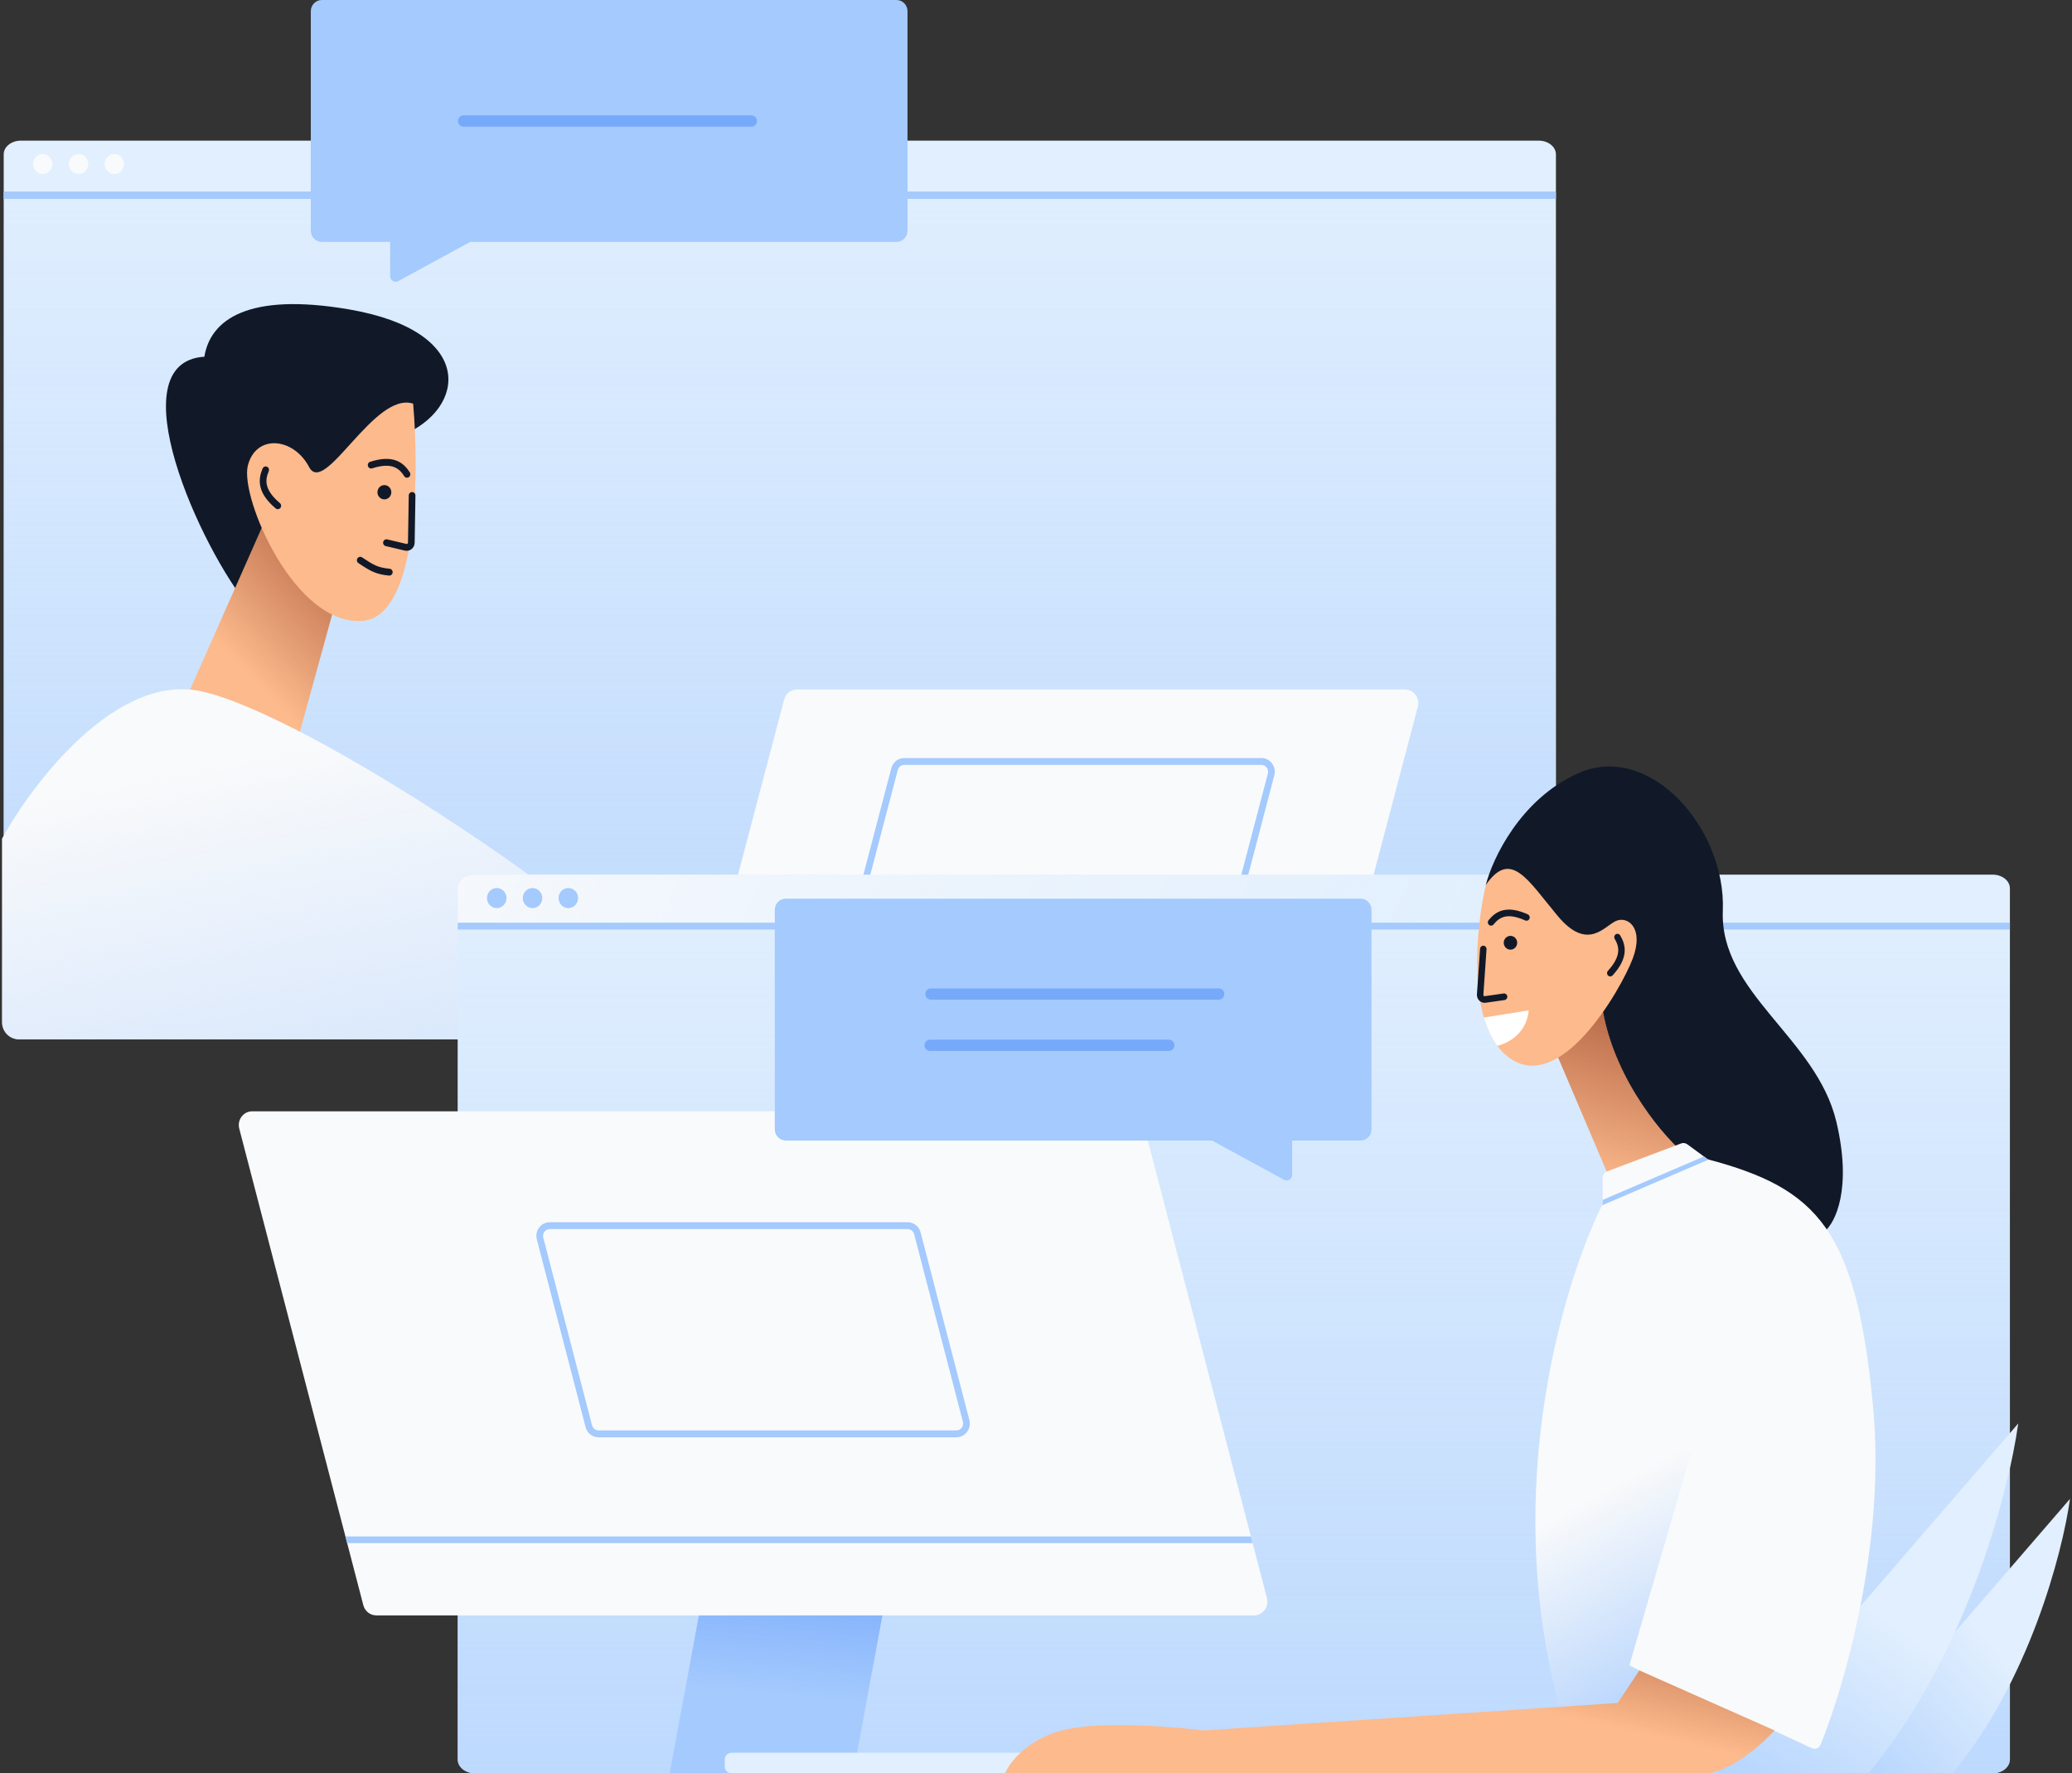 <svg width="513" height="439" viewBox="0 0 513 439" fill="none" xmlns="http://www.w3.org/2000/svg">
<rect x="0" y="0" width="513" height="439" fill="#333333" stroke="none"/>
<path d="M0.915 47.551H385.224V253.834C385.224 255.741 383.318 257.286 380.966 257.286H5.174C2.822 257.286 0.915 255.741 0.915 253.834V47.551Z" fill="#E1EFFE"/>
<path d="M0.915 47.551H385.224V253.834C385.224 255.741 383.318 257.286 380.966 257.286H5.174C2.822 257.286 0.915 255.741 0.915 253.834V47.551Z" fill="url(#paint0_linear_7583_142043)"/>
<path d="M0.916 38.211C0.916 36.335 2.822 34.815 5.174 34.815H380.966C383.318 34.815 385.225 36.335 385.225 38.211V47.551H0.916V38.211Z" fill="#E1EFFE"/>
<path fill-rule="evenodd" clip-rule="evenodd" d="M0.916 47.551H385.225V49.249H0.916V47.551Z" fill="#A4CAFE"/>
<path d="M13.001 40.609C13.001 41.98 11.918 43.092 10.584 43.092C9.249 43.092 8.167 41.98 8.167 40.609C8.167 39.237 9.249 38.126 10.584 38.126C11.918 38.126 13.001 39.237 13.001 40.609Z" fill="#F9FAFB"/>
<path d="M21.863 40.609C21.863 41.98 20.781 43.092 19.446 43.092C18.111 43.092 17.029 41.98 17.029 40.609C17.029 39.237 18.111 38.126 19.446 38.126C20.781 38.126 21.863 39.237 21.863 40.609Z" fill="#F9FAFB"/>
<path d="M30.724 40.609C30.724 41.98 29.642 43.092 28.307 43.092C26.972 43.092 25.89 41.98 25.89 40.609C25.89 39.237 26.972 38.126 28.307 38.126C29.642 38.126 30.724 39.237 30.724 40.609Z" fill="#F9FAFB"/>
<path d="M50.597 88.309C28.852 89.682 49.511 135.748 61.99 150.645C69.197 138.558 86.805 113.059 99.584 107.767C115.559 101.152 117.846 81.984 86.439 76.597C61.313 72.287 52.076 79.207 50.597 88.309Z" fill="#111928"/>
<path d="M43.888 177.892L65.707 128.669L85.693 139.547L72.814 186.383L43.888 177.892Z" fill="#FDBA8C"/>
<path d="M43.888 177.892L65.707 128.669L85.693 139.547L72.814 186.383L43.888 177.892Z" fill="url(#paint1_linear_7583_142043)"/>
<path d="M89.926 153.683C103.472 152.43 103.811 117.324 102.287 99.927C92.646 96.783 80.41 122.995 76.531 115.624C72.653 108.254 63.364 107.406 61.363 115.258C59.362 123.11 72.994 155.249 89.926 153.683Z" fill="#FDBA8C"/>
<path d="M93.543 121.282C93.232 122.204 93.708 123.211 94.606 123.53C95.504 123.849 96.484 123.36 96.795 122.437C97.105 121.515 96.629 120.508 95.731 120.189C94.833 119.87 93.853 120.359 93.543 121.282Z" fill="#111928"/>
<path fill-rule="evenodd" clip-rule="evenodd" d="M97.52 115.608C98.665 116.031 99.43 116.861 100.077 117.877C100.327 118.27 100.839 118.38 101.222 118.123C101.604 117.867 101.712 117.34 101.462 116.947C100.715 115.773 99.699 114.606 98.081 114.008C96.471 113.413 94.402 113.431 91.643 114.322C91.207 114.463 90.964 114.94 91.101 115.388C91.238 115.836 91.703 116.084 92.139 115.944C94.694 115.119 96.368 115.182 97.52 115.608Z" fill="#111928"/>
<path fill-rule="evenodd" clip-rule="evenodd" d="M102.043 121.811C101.586 121.803 101.21 122.177 101.202 122.646L101.01 134.339C101.006 134.547 100.816 134.7 100.618 134.653L95.866 133.532C95.421 133.426 94.977 133.712 94.875 134.17C94.772 134.627 95.05 135.083 95.496 135.188L100.248 136.31C101.471 136.599 102.643 135.657 102.664 134.367L102.856 122.675C102.864 122.206 102.5 121.819 102.043 121.811Z" fill="#111928"/>
<path fill-rule="evenodd" clip-rule="evenodd" d="M93.059 140.006C92.088 139.586 91.115 138.966 89.641 137.978C89.259 137.721 88.746 137.832 88.496 138.225C88.246 138.618 88.354 139.144 88.737 139.401C90.197 140.381 91.289 141.085 92.417 141.573C93.567 142.07 94.721 142.331 96.309 142.49C96.764 142.536 97.168 142.194 97.213 141.727C97.257 141.26 96.925 140.844 96.47 140.798C94.988 140.649 94.009 140.417 93.059 140.006Z" fill="#111928"/>
<path fill-rule="evenodd" clip-rule="evenodd" d="M66.084 120.103C65.803 118.887 66.06 117.775 66.534 116.663C66.718 116.233 66.527 115.732 66.109 115.543C65.69 115.355 65.202 115.551 65.019 115.981C64.471 117.265 64.077 118.778 64.475 120.497C64.871 122.206 66.018 123.976 68.253 125.861C68.607 126.159 69.128 126.106 69.418 125.743C69.708 125.381 69.656 124.845 69.303 124.547C67.233 122.801 66.368 121.328 66.084 120.103Z" fill="#111928"/>
<path d="M4.633 257.286H179.018C151.745 226.718 75.709 176.619 49.675 171.1C28.848 166.684 8.214 193.602 0.5 207.612V253.041C0.5 255.385 2.351 257.286 4.633 257.286Z" fill="#F9FAFB"/>
<path d="M4.633 257.286H179.018C151.745 226.718 75.709 176.619 49.675 171.1C28.848 166.684 8.214 193.602 0.5 207.612V253.041C0.5 255.385 2.351 257.286 4.633 257.286Z" fill="url(#paint2_linear_7583_142043)"/>
<path d="M194.139 173.184C194.529 171.703 195.837 170.675 197.33 170.675H347.845C350.022 170.675 351.605 172.799 351.036 174.958L330.018 254.777C329.628 256.258 328.32 257.286 326.827 257.286H176.312C174.135 257.286 172.553 255.162 173.121 253.003L194.139 173.184Z" fill="#F9FAFB"/>
<path fill-rule="evenodd" clip-rule="evenodd" d="M312.311 189.355H223.874C223.126 189.355 222.472 189.871 222.278 190.612L210.25 236.465C209.967 237.544 210.758 238.605 211.846 238.605H300.283C301.03 238.605 301.685 238.09 301.879 237.349L313.907 191.496C314.19 190.416 313.399 189.355 312.311 189.355ZM223.874 187.657C222.379 187.657 221.07 188.687 220.682 190.17L208.654 236.023C208.088 238.181 209.67 240.303 211.846 240.303H300.283C301.778 240.303 303.086 239.273 303.475 237.791L315.503 191.938C316.069 189.779 314.486 187.657 312.311 187.657H223.874Z" fill="#A4CAFE"/>
<path fill-rule="evenodd" clip-rule="evenodd" d="M79.66 0C78.163 0 76.95 1.247 76.95 2.785V57.095C76.95 58.633 78.163 59.88 79.66 59.88H96.603V68.36C96.603 69.409 97.69 70.082 98.593 69.591L116.445 59.88H221.978C223.475 59.88 224.689 58.633 224.689 57.095V2.785C224.689 1.247 223.475 0 221.978 0H79.66Z" fill="#A4CAFE"/>
<path d="M113.398 29.956C113.398 29.186 114.005 28.563 114.754 28.563H186.055C186.804 28.563 187.41 29.186 187.41 29.956V29.956C187.41 30.725 186.804 31.348 186.055 31.348H114.754C114.005 31.348 113.398 30.725 113.398 29.956V29.956Z" fill="#76A9FA"/>
<path d="M113.315 229.265H497.624V435.548C497.624 437.454 495.718 439 493.366 439H117.573C115.222 439 113.315 437.454 113.315 435.548V229.265Z" fill="#E1EFFE"/>
<path d="M113.315 229.265H497.624V435.548C497.624 437.454 495.718 439 493.366 439H117.573C115.222 439 113.315 437.454 113.315 435.548V229.265Z" fill="url(#paint3_linear_7583_142043)"/>
<path d="M113.316 219.925C113.316 218.049 115.223 216.528 117.574 216.528H493.367C495.719 216.528 497.625 218.049 497.625 219.925V229.265H113.316V219.925Z" fill="#E1EFFE"/>
<path d="M113.316 219.925C113.316 218.049 115.223 216.528 117.574 216.528H493.367C495.719 216.528 497.625 218.049 497.625 219.925V229.265H113.316V219.925Z" fill="url(#paint4_linear_7583_142043)"/>
<path fill-rule="evenodd" clip-rule="evenodd" d="M113.316 228.416H497.625V230.114H113.316V228.416Z" fill="#A4CAFE"/>
<path d="M125.4 222.323C125.4 223.694 124.318 224.806 122.983 224.806C121.648 224.806 120.566 223.694 120.566 222.323C120.566 220.951 121.648 219.839 122.983 219.839C124.318 219.839 125.4 220.951 125.4 222.323Z" fill="#A4CAFE"/>
<path d="M134.262 222.323C134.262 223.694 133.18 224.806 131.845 224.806C130.511 224.806 129.428 223.694 129.428 222.323C129.428 220.951 130.511 219.839 131.845 219.839C133.18 219.839 134.262 220.951 134.262 222.323Z" fill="#A4CAFE"/>
<path d="M143.125 222.323C143.125 223.694 142.043 224.806 140.708 224.806C139.373 224.806 138.291 223.694 138.291 222.323C138.291 220.951 139.373 219.839 140.708 219.839C142.043 219.839 143.125 220.951 143.125 222.323Z" fill="#A4CAFE"/>
<path d="M512.5 371.07L453.82 439H483.322C502.255 416.623 510.663 384.39 512.5 371.07Z" fill="#E1EFFE"/>
<path d="M512.5 371.07L453.82 439H483.322C502.255 416.623 510.663 384.39 512.5 371.07Z" fill="url(#paint5_linear_7583_142043)"/>
<path d="M499.69 352.389L424.895 439H462.499C486.632 410.47 497.348 369.372 499.69 352.389Z" fill="#E1EFFE"/>
<path d="M499.69 352.389L424.895 439H462.499C486.632 410.47 497.348 369.372 499.69 352.389Z" fill="url(#paint6_linear_7583_142043)"/>
<path d="M173.807 395.742H219.248L211.251 439H165.809L173.807 395.742Z" fill="#A4CAFE"/>
<path d="M173.807 395.742H219.248L211.251 439H165.809L173.807 395.742Z" fill="url(#paint7_linear_7583_142043)"/>
<path d="M271.172 435.604C271.172 434.666 270.432 433.905 269.519 433.905H181.087C180.174 433.905 179.434 434.666 179.434 435.604V437.302C179.434 438.24 180.174 439 181.087 439H269.519C270.432 439 271.172 438.24 271.172 437.302V435.604Z" fill="#E1EFFE"/>
<path d="M282.959 277.637C282.572 276.151 281.262 275.118 279.766 275.118H62.428C60.255 275.118 58.673 277.236 59.235 279.392L89.956 397.383C90.343 398.868 91.653 399.901 93.15 399.901H310.487C312.66 399.901 314.242 397.784 313.681 395.627L282.959 277.637Z" fill="#F9FAFB"/>
<path fill-rule="evenodd" clip-rule="evenodd" d="M136.106 304.269H224.735C225.483 304.269 226.139 304.786 226.332 305.529L238.403 351.977C238.683 353.055 237.892 354.113 236.806 354.113H148.178C147.429 354.113 146.774 353.596 146.581 352.853L134.51 306.405C134.229 305.327 135.02 304.269 136.106 304.269ZM224.735 302.57C226.232 302.57 227.542 303.604 227.929 305.091L240 351.538C240.56 353.695 238.978 355.811 236.806 355.811H148.178C146.68 355.811 145.37 354.777 144.984 353.291L132.913 306.843C132.352 304.687 133.934 302.57 136.106 302.57H224.735Z" fill="#A4CAFE"/>
<path fill-rule="evenodd" clip-rule="evenodd" d="M309.703 380.353H85.522L85.955 382.016H310.137L309.703 380.353Z" fill="#A4CAFE"/>
<path fill-rule="evenodd" clip-rule="evenodd" d="M336.857 222.472C338.354 222.472 339.567 223.719 339.567 225.257V279.568C339.567 281.106 338.354 282.353 336.857 282.353H319.914V290.832C319.914 291.882 318.827 292.554 317.924 292.063L300.072 282.353H194.539C193.041 282.353 191.828 281.106 191.828 279.568V225.257C191.828 223.719 193.041 222.472 194.539 222.472H336.857Z" fill="#A4CAFE"/>
<path d="M303.118 246.079C303.118 245.31 302.511 244.687 301.763 244.687H230.461C229.713 244.687 229.106 245.31 229.106 246.079V246.079C229.106 246.848 229.713 247.472 230.461 247.472H301.763C302.511 247.472 303.118 246.848 303.118 246.079V246.079Z" fill="#76A9FA"/>
<path d="M290.761 258.774C290.761 258.005 290.154 257.381 289.406 257.381H230.248C229.5 257.381 228.893 258.005 228.893 258.774V258.774C228.893 259.543 229.5 260.166 230.248 260.166H289.406C290.154 260.166 290.761 259.543 290.761 258.774V258.774Z" fill="#76A9FA"/>
<path d="M390.596 191.479C376.381 197.933 369.521 212.566 367.868 219.076L378.612 235.209L407.539 276.816C408.365 280.213 410.431 291.676 423.655 291.676C436.878 291.676 448.862 298.894 451.755 304.838C454.372 302.715 458.615 294.309 454.648 277.666C449.689 256.862 425.721 245.824 426.548 225.444C427.374 205.065 408.365 183.413 390.596 191.479Z" fill="#111928"/>
<path d="M398.859 292.526L384.396 258.56C387.564 247.239 394.396 229.096 396.38 247.097C398.363 265.099 410.705 280.072 416.628 285.308L398.859 292.526Z" fill="#FDBA8C"/>
<path d="M398.859 292.526L384.396 258.56C387.564 247.239 394.396 229.096 396.38 247.097C398.363 265.099 410.705 280.072 416.628 285.308L398.859 292.526Z" fill="url(#paint8_linear_7583_142043)"/>
<path d="M373.24 261.532C362.991 253.38 365.388 229.831 367.867 219.075C374.066 210.16 378.198 217.802 385.637 226.718C393.075 235.633 397.207 229.265 400.1 227.991C402.993 226.718 407.125 229.689 404.232 237.332C401.34 244.974 386.05 271.721 373.24 261.532Z" fill="#FDBA8C"/>
<path d="M375.458 232.623C375.87 233.467 375.537 234.494 374.716 234.917C373.894 235.34 372.894 234.999 372.483 234.154C372.071 233.31 372.403 232.283 373.225 231.86C374.046 231.437 375.046 231.779 375.458 232.623Z" fill="#111928"/>
<path fill-rule="evenodd" clip-rule="evenodd" d="M372.479 226.955C371.335 227.237 370.513 227.952 369.787 228.858C369.506 229.209 369.002 229.259 368.661 228.97C368.319 228.682 368.271 228.164 368.551 227.813C369.39 226.766 370.488 225.755 372.105 225.356C373.714 224.96 375.701 225.202 378.262 226.359C378.666 226.542 378.85 227.027 378.672 227.443C378.494 227.858 378.022 228.047 377.618 227.864C375.247 226.793 373.631 226.671 372.479 226.955Z" fill="#111928"/>
<path fill-rule="evenodd" clip-rule="evenodd" d="M367.302 234.114C367.742 234.146 368.074 234.539 368.043 234.992L367.265 246.274C367.251 246.475 367.421 246.639 367.616 246.611L372.287 245.944C372.724 245.881 373.129 246.195 373.189 246.645C373.25 247.095 372.945 247.51 372.507 247.572L367.836 248.24C366.634 248.411 365.583 247.402 365.668 246.158L366.447 234.876C366.478 234.423 366.861 234.082 367.302 234.114Z" fill="#111928"/>
<path fill-rule="evenodd" clip-rule="evenodd" d="M370.722 258.915C369.253 256.949 368.168 254.554 367.391 251.904L378.495 250.12C378.068 254.994 374.549 257.907 370.722 258.915Z" fill="white"/>
<path fill-rule="evenodd" clip-rule="evenodd" d="M400.634 235.661C400.754 234.459 400.369 233.426 399.778 232.421C399.549 232.033 399.67 231.527 400.048 231.292C400.426 231.057 400.918 231.181 401.146 231.57C401.83 232.73 402.395 234.129 402.226 235.829C402.057 237.52 401.176 239.365 399.265 241.465C398.963 241.796 398.457 241.814 398.134 241.504C397.812 241.194 397.795 240.673 398.096 240.342C399.866 238.398 400.513 236.872 400.634 235.661Z" fill="#111928"/>
<path d="M448.579 432.774L437.291 427.537H387.703C370.512 372.853 386.601 318.424 396.794 298.045V291.588C396.794 290.876 397.226 290.24 397.877 289.994L416.223 283.07C416.736 282.876 417.309 282.956 417.753 283.282L422.828 287.006C450.101 294.224 459.606 304.413 463.738 348.143C466.926 381.878 456.793 417.008 450.755 431.909C450.401 432.782 449.417 433.163 448.579 432.774Z" fill="#F9FAFB"/>
<path fill-rule="evenodd" clip-rule="evenodd" d="M405.885 427.537H387.703C380.285 403.941 379.064 380.393 380.891 359.607H418.696L403.406 412.253L405.885 413.527V427.537Z" fill="url(#paint9_linear_7583_142043)"/>
<path fill-rule="evenodd" clip-rule="evenodd" d="M421.855 286.292L422.828 287.006C422.897 287.024 422.966 287.042 423.035 287.061L396.615 298.404C396.675 298.283 396.735 298.163 396.794 298.045V297.052L421.855 286.292Z" fill="#A4CAFE"/>
<path d="M400.513 421.593L405.885 413.526L439.357 428.386C432.084 436.198 425.307 438.859 422.828 439H248.856C249.82 436.594 253.98 430.764 262.906 428.386C271.832 426.009 290.042 427.395 298.031 428.386L400.513 421.593Z" fill="#FDBA8C"/>
<path d="M400.513 421.593L405.885 413.526L439.357 428.386C432.084 436.198 425.307 438.859 422.828 439H248.856C249.82 436.594 253.98 430.764 262.906 428.386C271.832 426.009 290.042 427.395 298.031 428.386L400.513 421.593Z" fill="url(#paint10_linear_7583_142043)"/>
<defs>
<linearGradient id="paint0_linear_7583_142043" x1="193.07" y1="415.235" x2="193.07" y2="36.762" gradientUnits="userSpaceOnUse">
<stop stop-color="#A4CAFE"/>
<stop offset="1" stop-color="#A4CAFE" stop-opacity="0"/>
</linearGradient>
<linearGradient id="paint1_linear_7583_142043" x1="115.917" y1="123.125" x2="65.704" y2="171.482" gradientUnits="userSpaceOnUse">
<stop stop-color="#7F270F"/>
<stop offset="1" stop-color="#7F270F" stop-opacity="0"/>
</linearGradient>
<linearGradient id="paint2_linear_7583_142043" x1="74.883" y1="401.638" x2="33.319" y2="192.787" gradientUnits="userSpaceOnUse">
<stop stop-color="#A4CAFE"/>
<stop offset="1" stop-color="#A4CAFE" stop-opacity="0"/>
</linearGradient>
<linearGradient id="paint3_linear_7583_142043" x1="305.47" y1="596.949" x2="305.47" y2="218.476" gradientUnits="userSpaceOnUse">
<stop stop-color="#A4CAFE"/>
<stop offset="1" stop-color="#A4CAFE" stop-opacity="0"/>
</linearGradient>
<linearGradient id="paint4_linear_7583_142043" x1="77.778" y1="179.591" x2="333.513" y2="308.114" gradientUnits="userSpaceOnUse">
<stop stop-color="#F9FAFB"/>
<stop offset="1" stop-color="#F9FAFB" stop-opacity="0"/>
</linearGradient>
<linearGradient id="paint5_linear_7583_142043" x1="445.969" y1="450.039" x2="494.273" y2="408.962" gradientUnits="userSpaceOnUse">
<stop stop-color="#A4CAFE"/>
<stop offset="1" stop-color="#A4CAFE" stop-opacity="0"/>
</linearGradient>
<linearGradient id="paint6_linear_7583_142043" x1="364.975" y1="423.716" x2="408.675" y2="360.643" gradientUnits="userSpaceOnUse">
<stop stop-color="#A4CAFE"/>
<stop offset="1" stop-color="#A4CAFE" stop-opacity="0"/>
</linearGradient>
<linearGradient id="paint7_linear_7583_142043" x1="173.646" y1="311.631" x2="164.12" y2="416.721" gradientUnits="userSpaceOnUse">
<stop stop-color="#1C64F2"/>
<stop offset="1" stop-color="#1C64F2" stop-opacity="0"/>
</linearGradient>
<linearGradient id="paint8_linear_7583_142043" x1="426.133" y1="221.198" x2="403.153" y2="295.673" gradientUnits="userSpaceOnUse">
<stop stop-color="#7F270F"/>
<stop offset="1" stop-color="#7F270F" stop-opacity="0"/>
</linearGradient>
<linearGradient id="paint9_linear_7583_142043" x1="382.184" y1="454.285" x2="349.736" y2="394.727" gradientUnits="userSpaceOnUse">
<stop stop-color="#A4CAFE"/>
<stop offset="1" stop-color="#A4CAFE" stop-opacity="0"/>
</linearGradient>
<linearGradient id="paint10_linear_7583_142043" x1="682.34" y1="426.263" x2="668.783" y2="487.401" gradientUnits="userSpaceOnUse">
<stop stop-color="#7F270F"/>
<stop offset="1" stop-color="#7F270F" stop-opacity="0"/>
</linearGradient>
</defs>
</svg>
